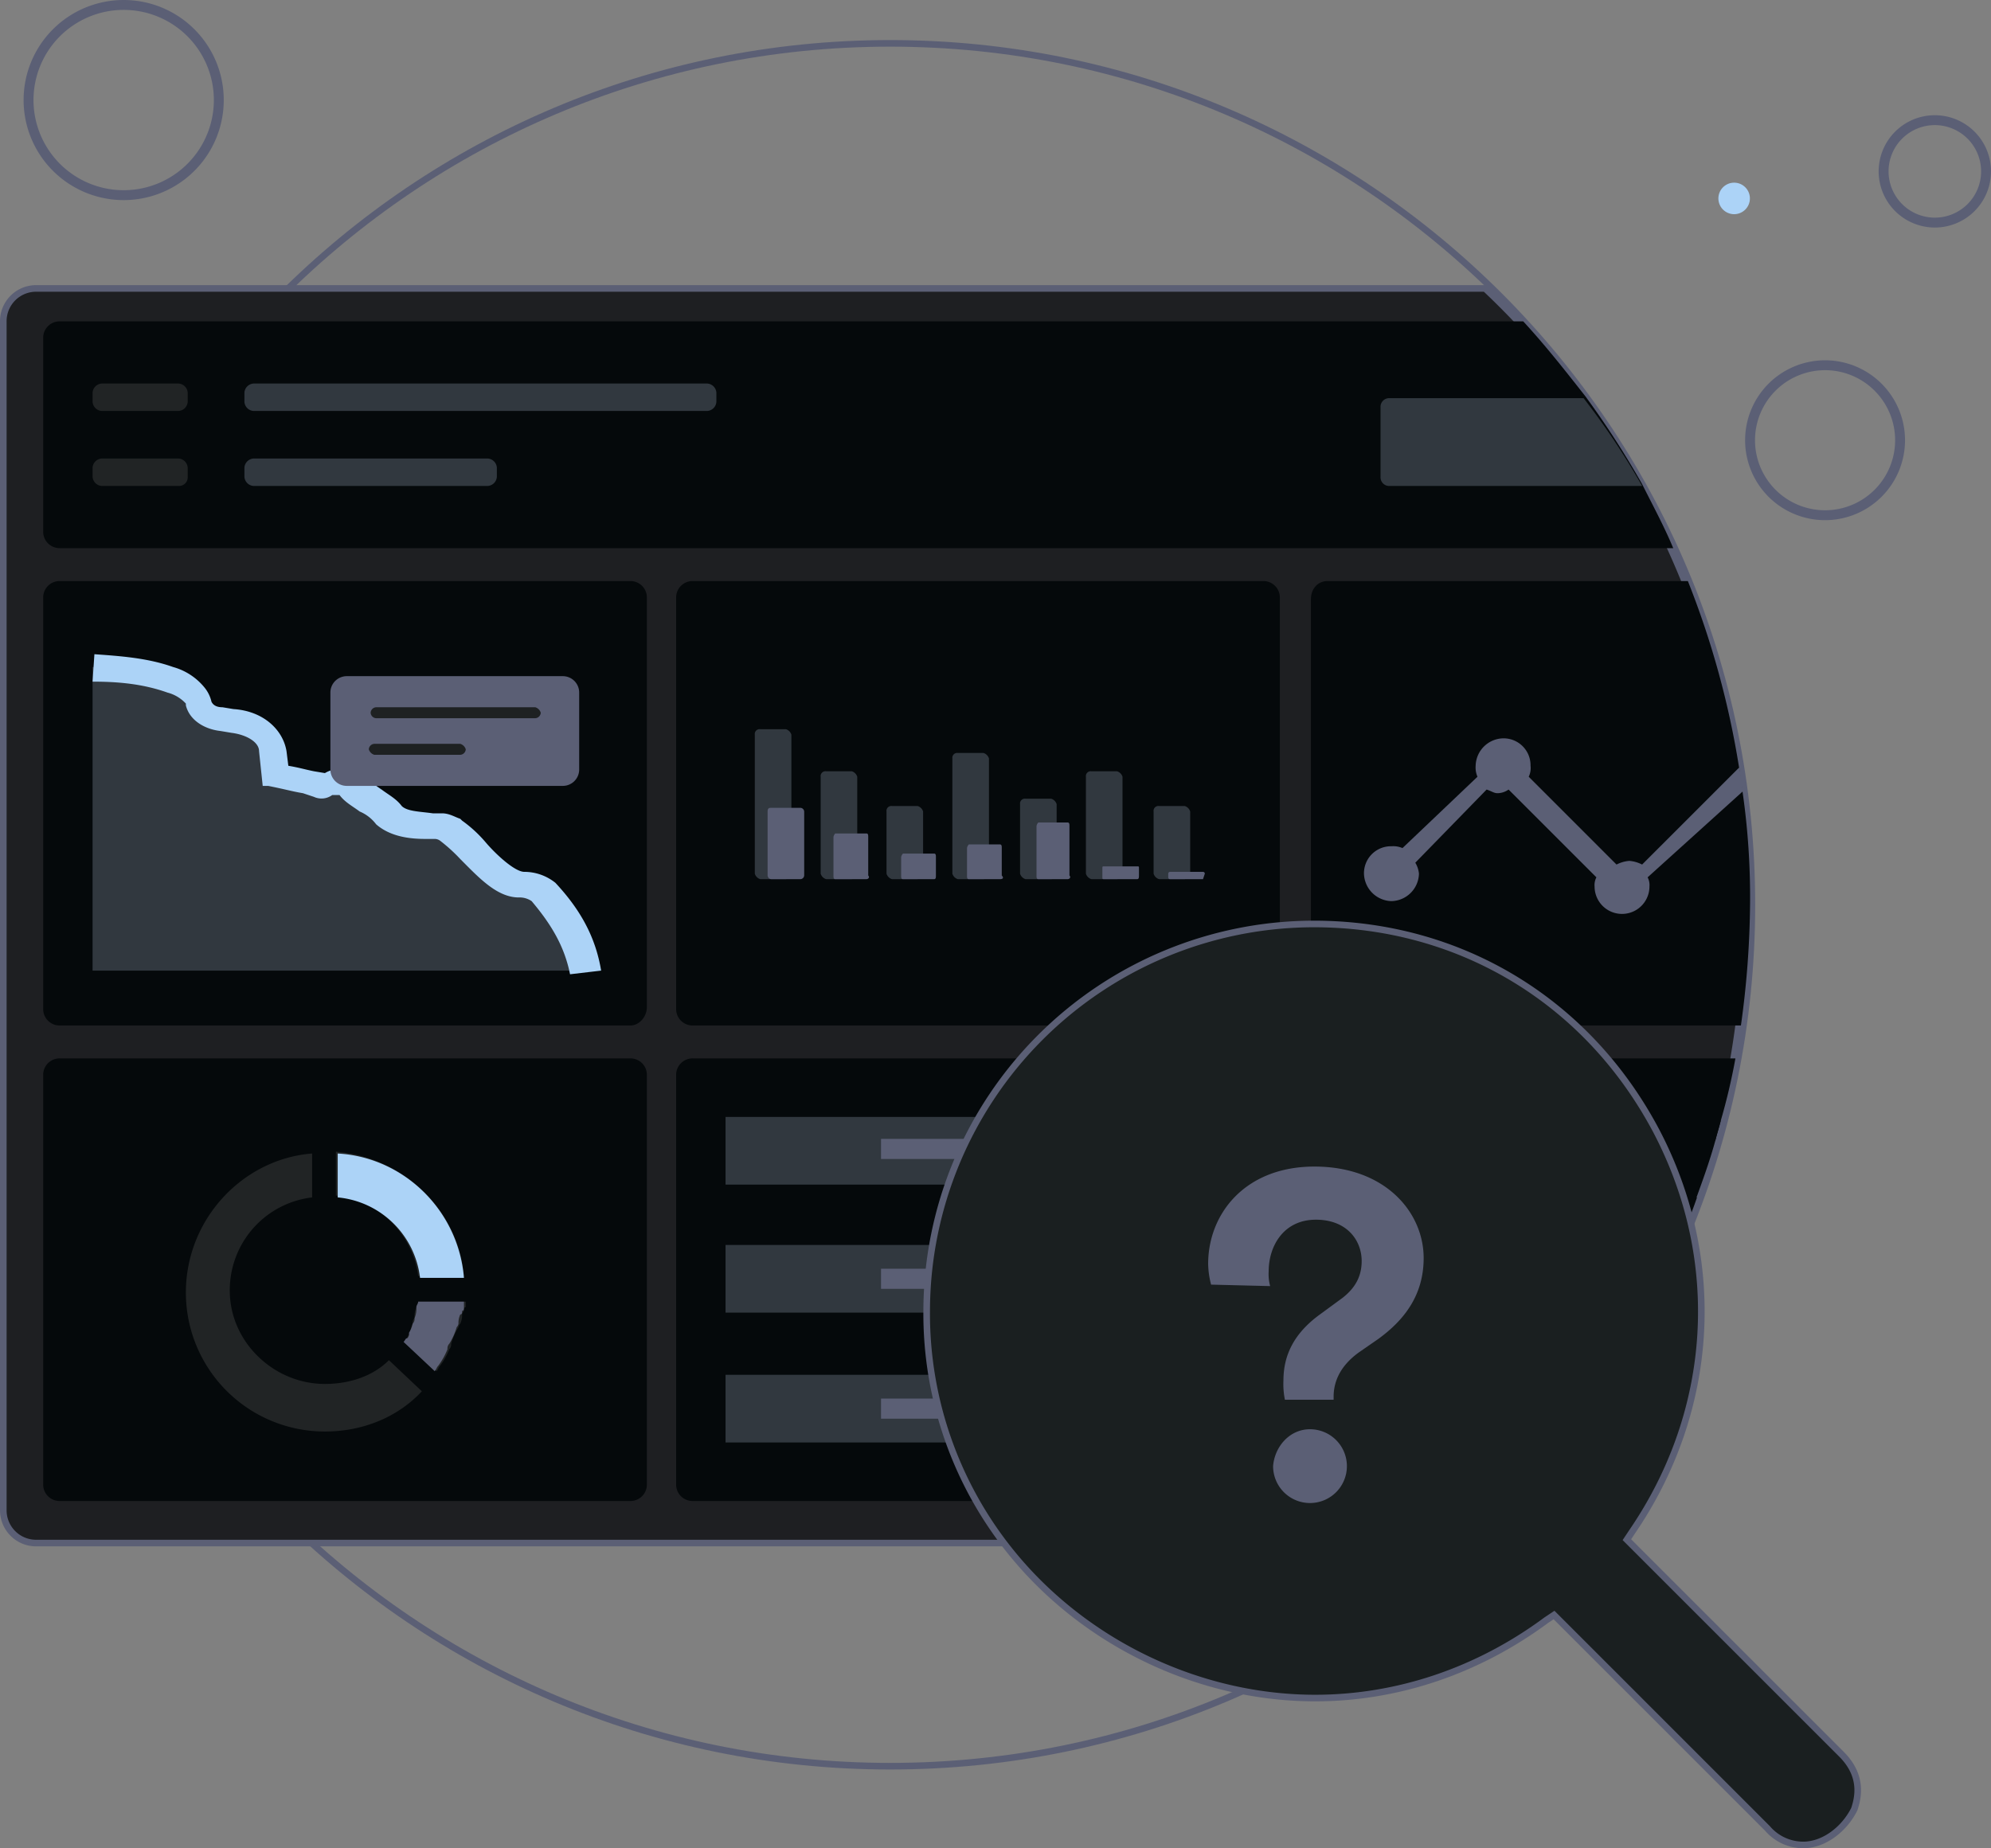 <svg xmlns="http://www.w3.org/2000/svg" width="603.45" height="560.319" viewBox="0 0 603.45 560.319">
  <rect x="0" y="0" width="603.45" height="560.319" fill="#808080" stroke="none"/>
  <g id="Group_58" data-name="Group 58" transform="translate(-899.5 -173.941)">
    <g id="_20" data-name="20" transform="translate(901.5 175.441)">
      <path id="Path" d="M22.733,45.465A22.733,22.733,0,1,0,0,22.733,22.728,22.728,0,0,0,22.733,45.465Z" transform="translate(528.425 109.228)" fill="none" stroke="#5b5f75" stroke-width="3"/>
      <path id="Path-2" data-name="Path" d="M15.525,31.05A15.525,15.525,0,1,0,0,15.525,15.535,15.535,0,0,0,15.525,31.05Z" transform="translate(568.901 34.931)" fill="none" stroke="#5b5f75" stroke-width="3"/>
      <path id="Path-3" data-name="Path" d="M261.149,522.3c144.231,0,261.177-116.935,261.177-261.149S405.38,0,261.149,0,0,116.935,0,261.149,116.924,522.3,261.149,522.3Z" transform="translate(6.653 11.644)" fill="none" stroke="#5b5f75" stroke-miterlimit="10" stroke-width="2"/>
      <path id="Path-4" data-name="Path" d="M528.425,185.743c0,77.624-30.5,146.931-84.277,194.614H9.98A9.939,9.939,0,0,1,0,370.377V9.98A9.939,9.939,0,0,1,9.98,0H449.138C497.93,46.02,528.425,112.555,528.425,185.743Z" transform="translate(-1 85.941)" fill="#1e1f22" stroke="#5b5f75" stroke-miterlimit="10" stroke-width="2"/>
      <path id="Path-5" data-name="Path" d="M1.109,20.515H0C7.208,13.861,12.753,7.208,18.852,0,12.753,7.762,8.317,14.416,1.109,20.515Z" transform="translate(442.484 445.229)" fill="#f1f3f9"/>
      <path id="Path-6" data-name="Path" d="M177.981,134.733H4.99A4.969,4.969,0,0,1,0,129.743V4.99A4.969,4.969,0,0,1,4.99,0H177.981a4.969,4.969,0,0,1,4.99,4.99v124.2C182.971,131.961,180.753,134.733,177.981,134.733Z" transform="translate(11.089 174.654)" fill="#05090b"/>
      <path id="Path-7" data-name="Path" d="M494.049,68.753H4.99A4.969,4.969,0,0,1,0,63.763V4.99A4.969,4.969,0,0,1,4.99,0H448.583c6.654,7.208,12.753,14.97,18.852,22.733a271.732,271.732,0,0,1,17.188,26.614C487.95,56,491.277,62.1,494.049,68.753Z" transform="translate(11.089 95.921)" fill="#05090b"/>
      <path id="Path-8" data-name="Path" d="M79.287,26.614H2.772A2.619,2.619,0,0,1,0,23.842V2.772A2.619,2.619,0,0,1,2.772,0H61.545A222.047,222.047,0,0,1,79.287,26.614Z" transform="translate(416.425 119.208)" fill="#31383f"/>
      <path id="Path-9" data-name="Path" d="M49.347,5.545H2.772A2.619,2.619,0,0,1,0,2.772,2.619,2.619,0,0,1,2.772,0H49.347a2.619,2.619,0,0,1,2.772,2.772A2.619,2.619,0,0,1,49.347,5.545Z" transform="translate(433.059 129.188)" fill="#31383f"/>
      <path id="Path-10" data-name="Path" d="M177.981,134.733H4.99A4.969,4.969,0,0,1,0,129.743V4.99A4.969,4.969,0,0,1,4.99,0H177.981a4.969,4.969,0,0,1,4.99,4.99v124.2A4.8,4.8,0,0,1,177.981,134.733Z" transform="translate(202.931 174.654)" fill="#05090b"/>
      <path id="Path-11" data-name="Path" d="M129.771,56.555A265.544,265.544,0,0,0,114.246,0H4.99C2.218,0,0,2.218,0,5.545v124.2a4.969,4.969,0,0,0,4.99,4.99H130.325A279.173,279.173,0,0,0,133.1,97.584a223.572,223.572,0,0,0-2.218-33.267Z" transform="translate(395.328 174.654)" fill="#05090b"/>
      <path id="Path-12" data-name="Path" d="M177.981,134.179H4.99A4.969,4.969,0,0,1,0,129.188V4.99A4.969,4.969,0,0,1,4.99,0H177.981a4.969,4.969,0,0,1,4.99,4.99v124.2A4.969,4.969,0,0,1,177.981,134.179Z" transform="translate(11.089 319.367)" fill="#05090b"/>
      <path id="Path-13" data-name="Path" d="M177.981,134.179H4.99A4.969,4.969,0,0,1,0,129.188V4.99A4.969,4.969,0,0,1,4.99,0H177.981a4.969,4.969,0,0,1,4.99,4.99v124.2C183.525,131.961,181.307,134.179,177.981,134.179Z" transform="translate(202.931 319.367)" fill="#05090b"/>
      <path id="Path-14" data-name="Path" d="M129.771,0a187.592,187.592,0,0,1-4.436,18.852c-.554,2.218-1.109,3.881-1.663,6.1-1.663,6.1-3.881,12.2-6.1,18.3-1.663,4.436-3.881,9.426-5.545,13.861l-4.99,9.98a22.474,22.474,0,0,1-2.772,4.99c-3.327,6.1-6.653,12.2-10.535,18.3a33.658,33.658,0,0,1-3.881,5.545L78.206,112.555c-1.663,2.218-3.327,3.881-4.99,6.1A198.7,198.7,0,0,1,58.8,134.733H4.99A4.969,4.969,0,0,1,0,129.743V4.99A4.969,4.969,0,0,1,4.99,0Z" transform="translate(394.219 319.367)" fill="#05090b"/>
      <path id="Shape" d="M0,42.7C0,20.514,17.186,2.216,38.259.554V13.863A28.282,28.282,0,0,0,13.309,42.137c0,15.529,13.3,28.279,28.828,28.279,7.211,0,14.416-2.216,19.407-7.206l9.98,9.426c-7.206,7.76-17.74,12.2-29.387,12.2A42.121,42.121,0,0,1,0,42.7Zm65.979,14.97c.554,0,.554-.559,1.108-1.113a1.708,1.708,0,0,1,.559-1.108v-.554c.554-.554.554-1.662,1.108-2.775a2.035,2.035,0,0,1,.554-1.662,7.055,7.055,0,0,1,.554-3.328,2.035,2.035,0,0,0,.554-1.662H84.832v1.662c-.554,0-.554.559-.554,1.113a1.934,1.934,0,0,0-.554,1.108,6.023,6.023,0,0,1-.554,2.77,1.955,1.955,0,0,0-.554,1.113A19.476,19.476,0,0,0,80.4,58.22a2.035,2.035,0,0,1-.554,1.662,22.309,22.309,0,0,1-2.775,4.99c-.554.554-.554,1.108-1.108,1.662Zm4.436-19.96a28.263,28.263,0,0,0-24.951-24.4V0C65.979,1.662,82.616,17.745,84.278,37.705Z" transform="translate(54.337 347.645)" fill="#212425"/>
      <path id="Path-15" data-name="Path" d="M38.258,37.7H24.951A27.724,27.724,0,0,0,0,13.307V0C19.96,1.109,36.594,17.188,38.258,37.7Z" transform="translate(100.357 348.199)" fill="#acd3f7"/>
      <path id="Path-16" data-name="Path" d="M18.3,0V1.663c0,.554,0,1.109-.554,1.109,0,.554,0,1.109-.554,1.109a6.029,6.029,0,0,0-.554,2.772,1.936,1.936,0,0,1-.554,1.109,19.7,19.7,0,0,1-2.218,4.99,2.037,2.037,0,0,0-.554,1.663,22.474,22.474,0,0,1-2.772,4.99c-.554.554-.554,1.109-1.109,1.663L0,12.2c.554-.554.554-1.109,1.109-1.109A1.717,1.717,0,0,0,1.663,9.98V9.426A9.368,9.368,0,0,0,2.772,6.653,2.037,2.037,0,0,0,3.327,4.99a7.032,7.032,0,0,0,.554-3.327c0-.554.554-1.109.554-1.663Z" transform="translate(120.317 393.11)" fill="#5b5f75"/>
      <path id="Shape-2" data-name="Shape" d="M69.892,44.911a5.018,5.018,0,0,1,.554-2.775L43.828,15.524A5.939,5.939,0,0,1,40.5,16.632c-1.113,0-1.667-.554-3.328-1.108L15.554,37.705a7.873,7.873,0,0,1,1.108,3.323,8.529,8.529,0,0,1-8.319,8.319A8.552,8.552,0,0,1,0,41.029a8.17,8.17,0,0,1,8.343-8.314,7.045,7.045,0,0,1,3.328.554L34.4,11.642a7.025,7.025,0,0,1-.554-3.323A8.529,8.529,0,0,1,42.166,0a8.168,8.168,0,0,1,8.319,8.319,6,6,0,0,1-.554,3.323L76.543,38.259a10.277,10.277,0,0,1,3.882-1.113A10.279,10.279,0,0,1,84.3,38.259L113.69,8.872a38.208,38.208,0,0,1,1.113,7.206L85.97,42.137a5.018,5.018,0,0,1,.554,2.775,8.316,8.316,0,1,1-16.632,0Z" transform="translate(411.407 222.337)" fill="#5b5f75"/>
      <path id="Path-17" data-name="Path" d="M9.426,45.465H1.663A2.5,2.5,0,0,1,0,43.8V1.663A1.47,1.47,0,0,1,1.663,0H9.426a2.5,2.5,0,0,1,1.663,1.663V43.8C10.535,44.357,9.98,45.465,9.426,45.465Z" transform="translate(226.773 219.565)" fill="#31383f"/>
      <path id="Path-18" data-name="Path" d="M9.98,21.624H1.109A1.193,1.193,0,0,1,0,20.515V1.109C0,0,.554,0,1.109,0H9.98a1.193,1.193,0,0,1,1.109,1.109V20.515A1.193,1.193,0,0,1,9.98,21.624Z" transform="translate(230.654 243.407)" fill="#5b5f75"/>
      <path id="Path-19" data-name="Path" d="M9.426,32.713H1.663A2.5,2.5,0,0,1,0,31.05V1.663A1.47,1.47,0,0,1,1.663,0H9.426a2.5,2.5,0,0,1,1.663,1.663V31.05A2.5,2.5,0,0,1,9.426,32.713Z" transform="translate(246.733 232.318)" fill="#31383f"/>
      <path id="Path-20" data-name="Path" d="M9.426,22.178H1.663A2.5,2.5,0,0,1,0,20.515V1.663A1.47,1.47,0,0,1,1.663,0H9.426a2.5,2.5,0,0,1,1.663,1.663v18.3A2.475,2.475,0,0,1,9.426,22.178Z" transform="translate(266.694 242.852)" fill="#31383f"/>
      <path id="Path-21" data-name="Path" d="M9.426,38.258H1.663A2.5,2.5,0,0,1,0,36.594V1.663A1.47,1.47,0,0,1,1.663,0H9.426a2.5,2.5,0,0,1,1.663,1.663V36.594A1.77,1.77,0,0,1,9.426,38.258Z" transform="translate(286.654 226.773)" fill="#31383f"/>
      <path id="Path-22" data-name="Path" d="M9.426,24.4H1.663A2.5,2.5,0,0,1,0,22.733V1.663A1.47,1.47,0,0,1,1.663,0H9.426a2.5,2.5,0,0,1,1.663,1.663V22.733A1.77,1.77,0,0,1,9.426,24.4Z" transform="translate(307.169 240.634)" fill="#31383f"/>
      <path id="Path-23" data-name="Path" d="M9.426,32.713H1.663A2.5,2.5,0,0,1,0,31.05V1.663A1.47,1.47,0,0,1,1.663,0H9.426a2.5,2.5,0,0,1,1.663,1.663V31.05A1.77,1.77,0,0,1,9.426,32.713Z" transform="translate(327.13 232.318)" fill="#31383f"/>
      <path id="Path-24" data-name="Path" d="M9.426,22.178H1.663A2.5,2.5,0,0,1,0,20.515V1.663A1.47,1.47,0,0,1,1.663,0H9.426a2.5,2.5,0,0,1,1.663,1.663v18.3C10.535,21.069,9.98,22.178,9.426,22.178Z" transform="translate(347.645 242.852)" fill="#31383f"/>
      <path id="Path-25" data-name="Path" d="M9.98,13.861H.554C0,13.861,0,13.307,0,12.753V1.109A1.936,1.936,0,0,1,.554,0H9.98c.554,0,.554.554.554,1.109V12.753C11.089,13.307,10.535,13.861,9.98,13.861Z" transform="translate(250.615 251.169)" fill="#5b5f75"/>
      <path id="Path-26" data-name="Path" d="M9.98,7.762H.554C0,7.762,0,7.208,0,6.653V1.109A1.936,1.936,0,0,1,.554,0H9.98c.554,0,.554.554.554,1.109V6.653C10.535,7.208,10.535,7.762,9.98,7.762Z" transform="translate(271.13 257.268)" fill="#5b5f75"/>
      <path id="Path-27" data-name="Path" d="M9.98,10.535H.554C0,10.535,0,9.98,0,9.426V1.109A1.936,1.936,0,0,1,.554,0H9.98c.554,0,.554.554.554,1.109V9.426C11.089,9.98,11.089,10.535,9.98,10.535Z" transform="translate(291.09 254.496)" fill="#5b5f75"/>
      <path id="Path-28" data-name="Path" d="M9.426,17.188H.554C0,17.188,0,16.634,0,16.079V1.109A1.936,1.936,0,0,1,.554,0H9.426c.554,0,.554.554.554,1.109v14.97C10.535,16.634,9.98,17.188,9.426,17.188Z" transform="translate(312.159 247.842)" fill="#5b5f75"/>
      <path id="Path-29" data-name="Path" d="M10.535,4.031H.554C0,4.031,0,4.031,0,3.477V.7C0,.15,0,.15.554.15h9.98c.554,0,.554,0,.554.554V2.922C11.089,3.477,11.089,4.031,10.535,4.031Z" transform="translate(332.12 260.999)" fill="#5b5f75"/>
      <path id="Path-30" data-name="Path" d="M10.535,2.518H.554A.543.543,0,0,1,0,1.963V.854A.543.543,0,0,1,.554.3h9.98a.543.543,0,0,1,.554.554l-.554,1.663Z" transform="translate(352.08 262.513)" fill="#5b5f75"/>
      <path id="Path-31" data-name="Path" d="M153.585,0H0V20.515H153.585Z" transform="translate(217.902 337.11)" fill="#31383f"/>
      <path id="Path-32" data-name="Path" d="M42.139,0H0V6.1H42.139Z" transform="translate(265.03 343.763)" fill="#5b5f75"/>
      <path id="Path-33" data-name="Path" d="M14.97,0H0V6.1H14.97Z" transform="translate(345.427 343.763)" fill="#d6dce8"/>
      <path id="Path-34" data-name="Path" d="M153.585,0H0V20.515H153.585Z" transform="translate(217.902 375.922)" fill="#31383f"/>
      <path id="Path-35" data-name="Path" d="M29.386,0H0V6.1H29.386Z" transform="translate(265.03 383.13)" fill="#5b5f75"/>
      <path id="Path-36" data-name="Path" d="M26.059,0H0V6.1H26.059Z" transform="translate(334.338 383.13)" fill="#d6dce8"/>
      <path id="Path-37" data-name="Path" d="M153.585,0H0V20.515H153.585Z" transform="translate(217.902 415.288)" fill="#31383f"/>
      <path id="Path-38" data-name="Path" d="M48.792,0H0V6.1H48.792V0Z" transform="translate(265.03 422.496)" fill="#5b5f75"/>
      <path id="Path-39" data-name="Path" d="M8.317,0H0V6.1H8.317Z" transform="translate(352.08 422.496)" fill="#d6dce8"/>
      <path id="Path-40" data-name="Path" d="M26.059,8.317H2.772A2.97,2.97,0,0,1,0,5.545V2.772A2.97,2.97,0,0,1,2.772,0H26.059a2.97,2.97,0,0,1,2.772,2.772V5.545A2.97,2.97,0,0,1,26.059,8.317Z" transform="translate(26.059 114.773)" fill="#212425"/>
      <path id="Path-41" data-name="Path" d="M140.278,8.317H2.772A2.97,2.97,0,0,1,0,5.545V2.772A2.97,2.97,0,0,1,2.772,0H140.278a2.97,2.97,0,0,1,2.772,2.772V5.545A2.97,2.97,0,0,1,140.278,8.317Z" transform="translate(72.079 114.773)" fill="#31383f"/>
      <path id="Path-42" data-name="Path" d="M26.059,8.317H2.772A2.97,2.97,0,0,1,0,5.545V2.772A2.97,2.97,0,0,1,2.772,0H26.059a2.97,2.97,0,0,1,2.772,2.772V5.545A2.619,2.619,0,0,1,26.059,8.317Z" transform="translate(26.059 137.505)" fill="#212425"/>
      <path id="Path-43" data-name="Path" d="M76.515,5.545a2.97,2.97,0,0,1-2.772,2.772H2.772A2.97,2.97,0,0,1,0,5.545V2.772A2.97,2.97,0,0,1,2.772,0H73.743a2.97,2.97,0,0,1,2.772,2.772Z" transform="translate(72.079 137.505)" fill="#31383f"/>
      <path id="Path-44" data-name="Path" d="M148.594,92.04H0V0C7.762.554,15.525,1.109,22.733,3.327A17.873,17.873,0,0,1,30.5,7.762C31.6,8.871,31.6,9.426,31.6,9.98c1.109,2.772,3.327,4.436,7.208,4.99l3.327.554c6.653.554,11.644,4.436,12.2,8.871l1.109,7.762c7.208,1.663,7.762,1.663,14.416,3.327,1.109.554,1.109,0,1.663-.554a2.037,2.037,0,0,1,1.663-.554,3.334,3.334,0,0,0,2.218-.554c1.109-.554,2.218-.554,2.772.554,2.772,3.881,8.317,6.1,11.644,9.426,3.881,3.881,10.535,3.327,14.97,3.327a10.279,10.279,0,0,1,3.881,1.109c5.545,3.881,14.416,16.634,21.624,16.634a11.889,11.889,0,0,1,6.653,2.218C143.05,75.406,146.931,83.169,148.594,92.04Z" transform="translate(26.059 200.713)" fill="#31383f"/>
      <path id="Path-45" data-name="Path" d="M144.713,97.03c-1.663-8.317-5.545-14.97-11.644-22.178a6.462,6.462,0,0,0-3.881-1.109c-6.653,0-12.2-6.1-17.743-11.644a50.126,50.126,0,0,0-6.1-5.545A2.738,2.738,0,0,0,103.683,56h-2.772c-4.436,0-10.535-.554-14.97-4.436a12.074,12.074,0,0,0-4.99-3.881c-2.218-1.663-4.436-2.772-6.1-4.99H72.634a5.506,5.506,0,0,1-5.545.554l-3.327-1.109c-3.327-.554-4.99-1.109-10.535-2.218H51.565L50.456,29.386c0-2.772-3.881-4.99-8.317-5.545l-3.327-.554c-4.99-.554-9.426-3.327-10.535-7.762V14.97a11.5,11.5,0,0,0-5.545-3.327C14.97,8.871,7.208,8.317,0,8.317L.554,0C8.317.554,16.634,1.109,24.4,3.881a18.678,18.678,0,0,1,9.426,6.1,10.617,10.617,0,0,1,2.218,4.436q.832,1.663,3.327,1.663l3.327.554c8.871.554,14.97,6.1,16.079,12.753l.554,4.436c3.327.554,4.99,1.109,7.762,1.663l3.327.554a7.881,7.881,0,0,1,3.327-1.109h1.109a6.857,6.857,0,0,1,7.762,2.218A39.094,39.094,0,0,0,87.6,41.03c2.218,1.663,4.436,2.772,6.1,4.99,1.663,1.663,5.545,1.663,9.426,2.218H105.9c2.218,0,3.881,1.109,5.545,1.663l.554.554a39.387,39.387,0,0,1,7.208,6.653c3.327,3.881,8.871,8.871,11.644,8.871a15.056,15.056,0,0,1,9.426,3.327c7.762,8.317,12.2,16.634,13.861,26.614Z" transform="translate(26.059 196.832)" fill="#acd3f7"/>
      <path id="Path-46" data-name="Path" d="M70.416,33.267H4.99A4.969,4.969,0,0,1,0,28.277V4.99A4.969,4.969,0,0,1,4.99,0H70.416a4.969,4.969,0,0,1,4.99,4.99V28.277A4.969,4.969,0,0,1,70.416,33.267Z" transform="translate(98.139 203.486)" fill="#5b5f75"/>
      <path id="Path-47" data-name="Path" d="M49.9.2H1.663A1.77,1.77,0,0,0,0,1.863,1.77,1.77,0,0,0,1.663,3.527H49.9a1.77,1.77,0,0,0,1.663-1.663A2.5,2.5,0,0,0,49.9.2Z" transform="translate(110.337 212.712)" fill="#1e2122"/>
      <path id="Path-48" data-name="Path" d="M27.723.2H1.663A1.77,1.77,0,0,0,0,1.863,2.5,2.5,0,0,0,1.663,3.527H27.723a1.77,1.77,0,0,0,1.663-1.663A2.5,2.5,0,0,0,27.723.2Z" transform="translate(109.782 223.801)" fill="#1e2122"/>
      <path id="Shape-3" data-name="Shape" d="M8.343,99.248C3.907,99.248,0,94.812,0,89.822V9.426C0,4.436,3.328,0,8.343,0h99.8c-.554,2.216-1.108,3.882-1.662,6.1h-6.1V23.289h.554A145.258,145.258,0,0,1,95.4,37.146v-7.76H54.362v18.3H90.406c-1.113,1.662-1.667,3.323-2.775,4.99H54.362V70.969H77.651a34.22,34.22,0,0,0-3.882,5.544H54.362V93.15h7.765c-1.662,2.216-3.328,3.877-4.99,6.1Z" transform="translate(411.407 338.219)" fill="#05090b"/>
      <path id="Path-49" data-name="Path" d="M28.832,57.664A28.832,28.832,0,1,0,0,28.832,28.838,28.838,0,0,0,28.832,57.664Z" transform="translate(6.653 0)" fill="none" stroke="#5b5f75" stroke-width="3"/>
      <path id="Path_947" data-name="Path 947" d="M16.863-108.374a4.776,4.776,0,0,1,4.775-4.775,4.775,4.775,0,0,1,4.775,4.775,4.774,4.774,0,0,1-4.775,4.775,4.775,4.775,0,0,1-4.775-4.775" transform="translate(501.961 167.029)" fill="#acd3f7"/>
    </g>
    <path id="Shape-4" data-name="Shape" d="M265.658,279.21a14.289,14.289,0,0,1-10.845-5.033L190.144,209.5l-2.326,1.548c-20.911,15.493-45.307,23.627-70.092,23.627-29.818,0-59.637-12.008-81.711-32.919A115.014,115.014,0,0,1,0,117.336,117.508,117.508,0,0,1,117.341,0c44.144,0,82.869,23.233,103.78,62.733,20.526,39.115,17.815,84.811-7.355,121.6l-1.548,2.322,65.059,65.059c6.581,6.586,5.033,13.167,3.87,16.652C278.051,274.561,271.855,279.21,265.658,279.21Z" transform="translate(1180.367 454.05)" fill="#1a1f20" stroke="#5b5f75" stroke-miterlimit="10" stroke-width="2"/>
    <path id="Shape-5" data-name="Shape" d="M19.685,90.821c.447-5.818,4.92-11.186,11.186-11.186A11.184,11.184,0,1,1,19.685,90.821Zm3.58-20.132a23.679,23.679,0,0,1-.447-5.818c0-7.606,3.129-14.314,11.182-20.132l6.712-4.92c4.026-3.133,5.818-6.712,5.818-11.186,0-6.261-4.477-12.526-13.871-12.526-9.841,0-14.314,8.053-14.314,15.659a13.8,13.8,0,0,0,.447,4.473l-17.9-.447A26.448,26.448,0,0,1,0,29.526C0,14.318,11.186,0,32.212,0,53.685,0,65.318,13.867,65.318,27.738c0,11.186-5.814,18.792-13.867,24.606l-5.818,4.026c-4.92,3.58-7.606,8.053-7.606,13.42v.9Z" transform="translate(1265.677 527.599)" fill="#5b5f75"/>
  </g>
</svg>
